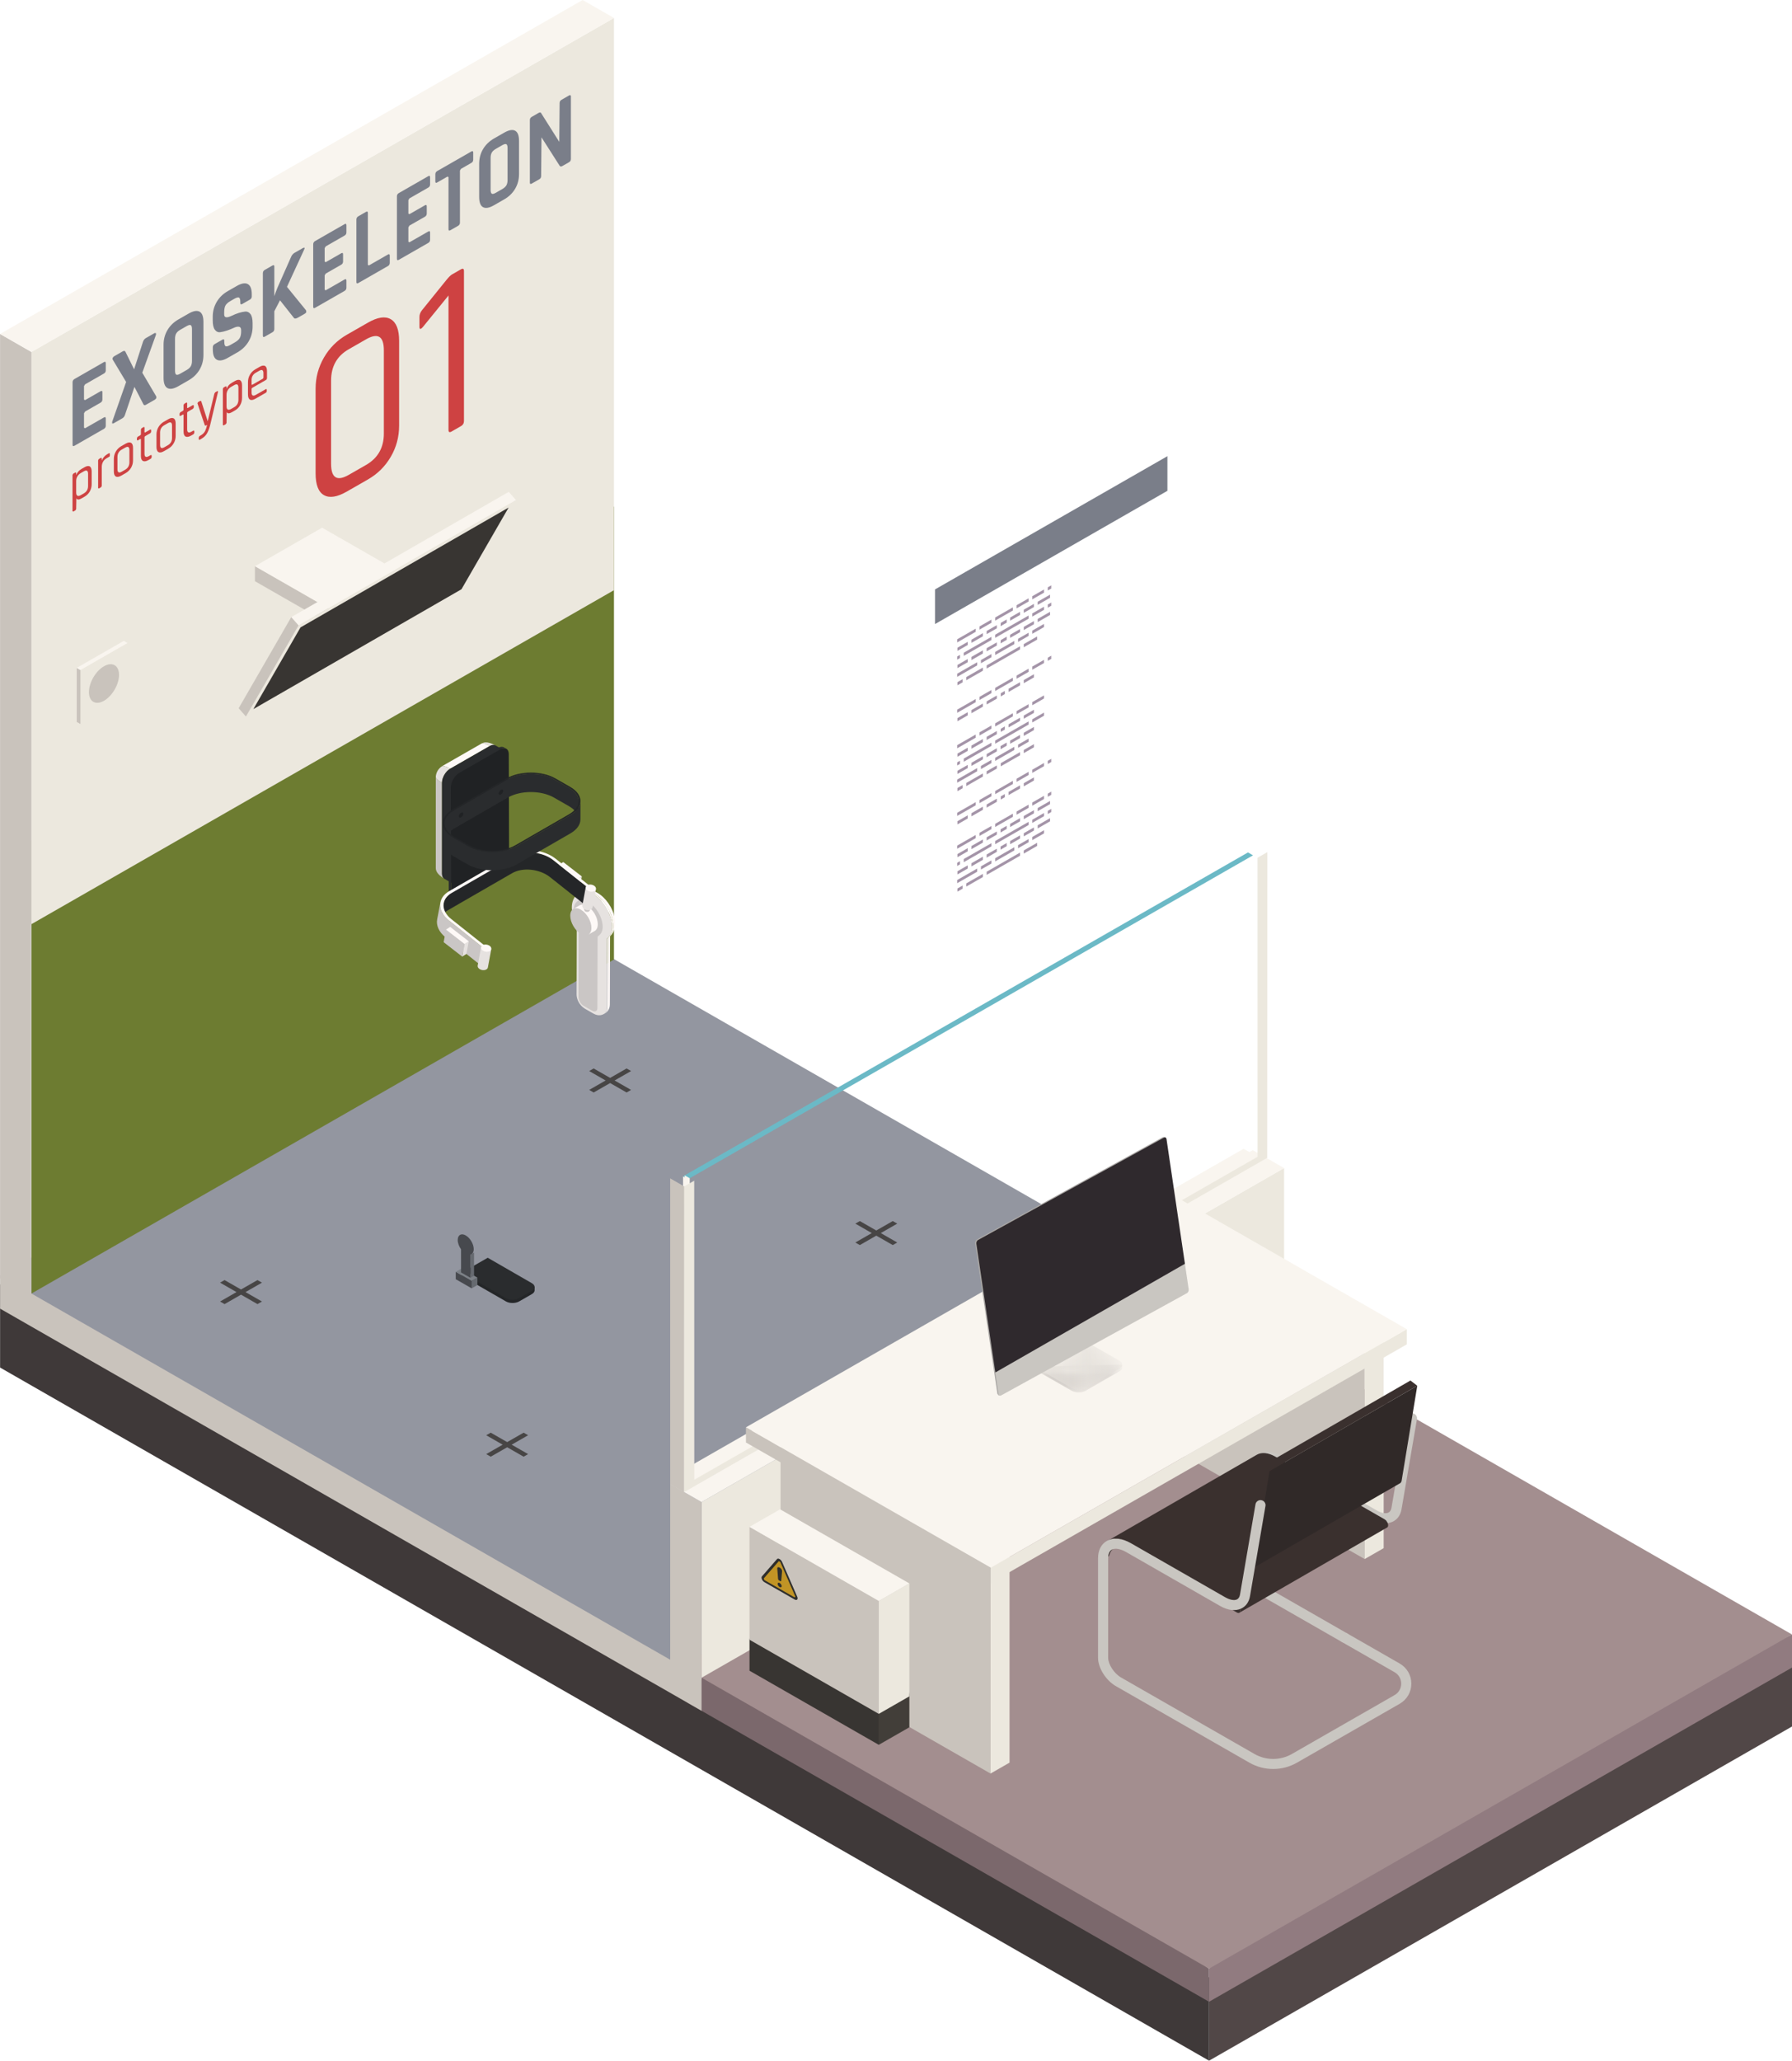 <?xml version="1.0" encoding="UTF-8"?>
<svg width="87px" height="100px" viewBox="0 0 87 100" version="1.1" xmlns="http://www.w3.org/2000/svg" xmlns:xlink="http://www.w3.org/1999/xlink">
    <title>Group</title>
    <defs>
        <path d="M0,0.1 L0,0.228 L1.815,1.268 C2,1.374 2.3,1.375 2.486,1.268 L4.13,0.319 C4.222,0.267 4.268,0.197 4.268,0.128 L4.268,0 L0,0.1" id="path-1"></path>
        <linearGradient x1="43.053%" y1="50.002%" x2="58.639%" y2="50.002%" id="linearGradient-3">
            <stop stop-color="#B6B1AD" offset="0%"></stop>
            <stop stop-color="#CFCAC6" offset="100%"></stop>
        </linearGradient>
        <path d="M4.092,1.04 C4.277,1.146 4.278,1.32 4.093,1.427 L2.452,2.373 C2.267,2.48 1.964,2.48 1.78,2.374 L0,1.354 L0,1.314 L2.278,0 L4.092,1.04" id="path-4"></path>
        <linearGradient x1="-0.278%" y1="49.999%" x2="99.995%" y2="49.999%" id="linearGradient-6">
            <stop stop-color="#EEEAE4" offset="0%"></stop>
            <stop stop-color="#E0DCD7" offset="100%"></stop>
        </linearGradient>
    </defs>
    <g id="Page-1" stroke="none" stroke-width="1" fill="none" fill-rule="evenodd">
        <g id="Tech-Startup-and-company" transform="translate(-154, 0)">
            <g id="Group" transform="translate(154, 0)">
                <polyline id="Fill-3" fill="#514747" points="58.699 100 87 83.783 87 79.743 58.699 95.96 58.699 100"></polyline>
                <polyline id="Fill-4" fill="#3F3939" points="0.004 66.364 58.699 100 58.699 95.96 0.004 62.325 0.004 66.364"></polyline>
                <polyline id="Fill-5" fill="#917B80" points="58.699 97.14 87 80.923 87 79.317 62.641 91.008 58.699 95.535 58.699 97.14"></polyline>
                <polyline id="Fill-6" fill="#7B686C" points="33.385 77.441 33.385 82.634 58.697 97.14 58.697 95.534 33.385 77.441"></polyline>
                <polyline id="Fill-7" fill="#C9C3BC" points="31.428 76.107 0.004 61.9 0.004 63.505 34.06 83.021 34.06 81.415 31.428 76.107"></polyline>
                <polyline id="Fill-8" fill="#A38E8F" points="61.35 64.619 33.05 80.836 58.697 95.533 86.998 79.316 61.35 64.619"></polyline>
                <polyline id="Fill-9" fill="#9396A0" points="28.301 45.68 6.1968421e-15 61.897 33.05 80.836 61.35 64.619 28.301 45.68"></polyline>
                <path d="M25.422,69.524 L24.623,69.981 L23.824,69.524 L23.605,69.649 L24.404,70.107 L23.605,70.564 L23.824,70.69 L24.623,70.232 L25.422,70.69 L25.64,70.564 L24.841,70.107 L25.64,69.649 L25.422,69.524 M12.5,62.119 L11.701,62.576 L10.902,62.119 L10.684,62.244 L11.482,62.702 L10.684,63.159 L10.902,63.285 L11.701,62.827 L12.5,63.285 L12.718,63.159 L11.919,62.702 L12.718,62.244 L12.5,62.119 M43.342,59.255 L42.543,59.713 L41.744,59.255 L41.526,59.38 L42.324,59.838 L41.526,60.296 L41.744,60.421 L42.543,59.963 L43.342,60.421 L43.56,60.296 L42.761,59.838 L43.56,59.38 L43.342,59.255 M30.638,51.975 L29.839,52.433 L30.638,52.891 L30.42,53.016 L29.621,52.558 L28.822,53.016 L28.604,52.891 L29.402,52.433 L28.604,51.975 L28.822,51.85 L29.621,52.308 L30.42,51.85 L30.638,51.975" id="Fill-10" fill="#474545"></path>
                <polyline id="Fill-11" fill="#6D7C31" points="29.808 24.583 1.525 40.79 1.525 62.773 29.808 46.565 29.808 24.583"></polyline>
                <polyline id="Fill-12" fill="#ECE8DE" points="29.808 0.872 1.525 17.079 1.525 44.848 29.808 28.64 29.808 0.872"></polyline>
                <polyline id="Fill-13" fill="#C9C3BC" points="0.003 62.031 1.525 62.903 1.525 17.079 0.003 16.207 0.003 62.031"></polyline>
                <polyline id="Fill-14" fill="#F9F5EF" points="1.525 17.079 29.808 0.872 28.286 0 0.003 16.207 1.525 17.079"></polyline>
                <path d="M5.047,20.811 L3.615,21.632 C3.554,21.667 3.523,21.649 3.523,21.579 L3.523,18.551 C3.523,18.481 3.554,18.428 3.615,18.393 L5.047,17.572 C5.105,17.539 5.135,17.557 5.135,17.628 L5.135,17.97 C5.135,18.041 5.105,18.093 5.047,18.126 L4.132,18.651 L4.079,18.736 L4.079,19.391 L4.132,19.416 L4.88,18.987 C4.942,18.952 4.972,18.97 4.972,19.041 L4.972,19.383 C4.972,19.454 4.942,19.506 4.88,19.541 L4.132,19.97 L4.079,20.056 L4.079,20.756 L4.132,20.781 L5.047,20.257 C5.105,20.224 5.135,20.242 5.135,20.313 L5.135,20.655 C5.135,20.726 5.105,20.778 5.047,20.811" id="Fill-15" fill="#7A7E89"></path>
                <path d="M5.94,20.299 L5.507,20.548 L5.445,20.55 L5.445,20.472 L6.124,18.536 L5.467,17.442 L5.467,17.367 L5.529,17.296 L5.949,17.055 C6.022,17.013 6.07,17.021 6.094,17.078 L6.51,17.923 L6.939,16.594 C6.967,16.507 7.015,16.445 7.079,16.408 L7.508,16.162 L7.571,16.163 L7.574,16.24 L6.908,18.087 L7.587,19.24 L7.591,19.32 L7.526,19.391 L7.087,19.642 C7.026,19.677 6.984,19.668 6.96,19.614 L6.527,18.774 L6.071,20.123 C6.046,20.205 6.002,20.264 5.94,20.299" id="Fill-16" fill="#7A7E89"></path>
                <path d="M8.751,18.134 L9.062,17.956 C9.156,17.902 9.222,17.842 9.262,17.774 C9.301,17.706 9.321,17.618 9.321,17.511 L9.321,15.975 C9.321,15.867 9.301,15.802 9.262,15.779 C9.222,15.757 9.156,15.772 9.062,15.825 L8.751,16.004 C8.658,16.057 8.592,16.117 8.554,16.185 C8.516,16.252 8.497,16.339 8.497,16.446 L8.497,17.983 C8.497,18.09 8.516,18.156 8.554,18.179 C8.592,18.203 8.658,18.188 8.751,18.134 M9.154,18.457 L8.664,18.739 C8.433,18.871 8.255,18.902 8.13,18.833 C8.004,18.764 7.941,18.597 7.941,18.331 L7.941,16.735 C7.941,16.469 8.004,16.23 8.13,16.018 C8.255,15.805 8.433,15.632 8.664,15.5 L9.154,15.219 C9.385,15.087 9.562,15.055 9.688,15.124 C9.814,15.193 9.877,15.36 9.877,15.626 L9.877,17.222 C9.877,17.488 9.814,17.727 9.688,17.94 C9.562,18.153 9.385,18.325 9.154,18.457" id="Fill-17" fill="#7A7E89"></path>
                <path d="M10.332,16.956 L10.332,16.855 C10.332,16.785 10.363,16.732 10.424,16.697 L10.797,16.484 C10.858,16.449 10.889,16.466 10.889,16.537 L10.889,16.577 C10.889,16.705 10.91,16.78 10.954,16.802 C10.998,16.823 11.078,16.801 11.195,16.734 L11.4,16.616 C11.514,16.551 11.594,16.48 11.639,16.404 C11.684,16.327 11.707,16.221 11.707,16.083 L11.707,16.022 C11.707,15.925 11.673,15.87 11.604,15.857 C11.536,15.844 11.45,15.862 11.348,15.911 C11.246,15.959 11.136,16.003 11.017,16.042 C10.899,16.082 10.789,16.108 10.687,16.121 C10.585,16.134 10.499,16.094 10.431,16.001 C10.362,15.908 10.328,15.757 10.328,15.548 L10.328,15.372 C10.328,15.11 10.392,14.87 10.52,14.652 C10.649,14.434 10.827,14.26 11.055,14.13 L11.492,13.879 C11.723,13.747 11.902,13.716 12.031,13.786 C12.16,13.857 12.224,14.024 12.224,14.285 L12.224,14.381 C12.224,14.452 12.193,14.504 12.132,14.54 L11.76,14.753 C11.698,14.788 11.668,14.771 11.668,14.7 L11.668,14.67 C11.668,14.539 11.646,14.462 11.602,14.44 C11.558,14.419 11.478,14.441 11.361,14.508 L11.191,14.606 C11.071,14.675 10.99,14.747 10.947,14.823 C10.905,14.9 10.884,15.013 10.884,15.164 L10.884,15.26 C10.884,15.418 11.004,15.44 11.243,15.326 C11.491,15.208 11.711,15.138 11.904,15.119 C12.006,15.11 12.092,15.151 12.16,15.241 C12.229,15.331 12.263,15.477 12.263,15.679 L12.263,15.85 C12.263,16.111 12.199,16.352 12.07,16.57 C11.942,16.787 11.764,16.962 11.536,17.093 L11.059,17.366 C10.831,17.496 10.653,17.526 10.525,17.455 C10.396,17.385 10.332,17.218 10.332,16.956" id="Fill-18" fill="#7A7E89"></path>
                <path d="M13.226,16.124 L12.854,16.337 C12.793,16.372 12.762,16.355 12.762,16.284 L12.762,13.257 C12.762,13.186 12.793,13.133 12.854,13.098 L13.226,12.885 C13.288,12.85 13.318,12.868 13.318,12.938 L13.318,14.374 C13.351,14.275 13.396,14.145 13.463,13.979 L14.129,12.474 C14.166,12.381 14.224,12.314 14.299,12.27 L14.728,12.024 L14.788,12.023 C14.795,12.041 14.787,12.073 14.763,12.12 L13.932,13.921 L14.86,15.062 L14.871,15.149 C14.858,15.178 14.831,15.205 14.79,15.228 L14.47,15.411 C14.368,15.47 14.299,15.474 14.265,15.423 L13.594,14.573 L13.318,15.104 L13.318,15.966 C13.318,16.036 13.288,16.089 13.226,16.124" id="Fill-19" fill="#7A7E89"></path>
                <path d="M16.73,14.116 L15.298,14.937 C15.237,14.972 15.206,14.954 15.206,14.884 L15.206,11.856 C15.206,11.786 15.237,11.733 15.298,11.698 L16.73,10.877 C16.788,10.844 16.818,10.862 16.818,10.933 L16.818,11.276 C16.818,11.346 16.788,11.398 16.73,11.431 L15.815,11.956 L15.762,12.041 L15.762,12.697 L15.815,12.722 L16.563,12.293 C16.625,12.257 16.655,12.275 16.655,12.346 L16.655,12.688 C16.655,12.758 16.625,12.812 16.563,12.847 L15.815,13.276 L15.762,13.361 L15.762,14.061 L15.815,14.087 L16.73,13.562 C16.788,13.529 16.818,13.547 16.818,13.618 L16.818,13.96 C16.818,14.031 16.788,14.083 16.73,14.116" id="Fill-20" fill="#7A7E89"></path>
                <path d="M18.836,12.909 L17.395,13.735 C17.334,13.77 17.303,13.752 17.303,13.682 L17.303,10.655 C17.303,10.584 17.334,10.531 17.395,10.496 L17.767,10.283 C17.829,10.248 17.859,10.265 17.859,10.336 L17.859,12.855 L17.912,12.88 L18.836,12.35 C18.894,12.317 18.923,12.337 18.923,12.411 L18.923,12.753 C18.923,12.824 18.894,12.876 18.836,12.909" id="Fill-21" fill="#7A7E89"></path>
                <path d="M20.793,11.788 L19.362,12.608 C19.3,12.643 19.27,12.626 19.27,12.555 L19.27,9.528 C19.27,9.457 19.3,9.405 19.362,9.37 L20.793,8.549 C20.852,8.515 20.881,8.534 20.881,8.604 L20.881,8.947 C20.881,9.017 20.852,9.07 20.793,9.103 L19.878,9.627 L19.826,9.713 L19.826,10.368 L19.878,10.393 L20.627,9.964 C20.688,9.929 20.719,9.946 20.719,10.017 L20.719,10.359 C20.719,10.43 20.688,10.483 20.627,10.518 L19.878,10.947 L19.826,11.033 L19.826,11.733 L19.878,11.758 L20.793,11.234 C20.852,11.2 20.881,11.218 20.881,11.289 L20.881,11.631 C20.881,11.702 20.852,11.754 20.793,11.788" id="Fill-22" fill="#7A7E89"></path>
                <path d="M22.238,10.96 L21.871,11.17 C21.807,11.207 21.774,11.19 21.774,11.12 L21.774,8.596 L21.726,8.568 L21.227,8.854 C21.165,8.89 21.135,8.872 21.135,8.801 L21.135,8.459 C21.135,8.388 21.165,8.336 21.227,8.3 L22.882,7.352 C22.944,7.317 22.974,7.334 22.974,7.405 L22.974,7.748 C22.974,7.818 22.944,7.871 22.882,7.906 L22.383,8.192 L22.33,8.278 L22.33,10.801 C22.33,10.872 22.3,10.925 22.238,10.96" id="Fill-23" fill="#7A7E89"></path>
                <path d="M24.073,9.354 L24.384,9.176 C24.478,9.122 24.544,9.062 24.584,8.994 C24.622,8.926 24.642,8.838 24.642,8.731 L24.642,7.194 C24.642,7.087 24.622,7.022 24.584,6.999 C24.544,6.977 24.478,6.992 24.384,7.045 L24.073,7.224 C23.98,7.277 23.914,7.337 23.876,7.405 C23.838,7.471 23.819,7.559 23.819,7.666 L23.819,9.203 C23.819,9.31 23.838,9.376 23.876,9.399 C23.914,9.423 23.98,9.408 24.073,9.354 M24.476,9.677 L23.985,9.959 C23.755,10.091 23.577,10.122 23.451,10.053 C23.325,9.984 23.263,9.817 23.263,9.551 L23.263,7.955 C23.263,7.689 23.325,7.45 23.451,7.237 C23.577,7.025 23.755,6.852 23.985,6.72 L24.476,6.439 C24.707,6.307 24.884,6.275 25.01,6.344 C25.136,6.413 25.198,6.58 25.198,6.846 L25.198,8.442 C25.198,8.708 25.136,8.947 25.01,9.16 C24.884,9.373 24.707,9.545 24.476,9.677" id="Fill-24" fill="#7A7E89"></path>
                <path d="M26.18,8.701 L25.816,8.909 C25.755,8.945 25.724,8.927 25.724,8.857 L25.724,5.829 C25.724,5.759 25.755,5.706 25.816,5.671 L26.144,5.482 C26.206,5.447 26.246,5.447 26.267,5.483 L27.152,6.885 L27.169,5.001 C27.169,4.931 27.2,4.878 27.261,4.843 L27.625,4.634 C27.686,4.599 27.717,4.617 27.717,4.687 L27.717,7.715 C27.717,7.785 27.686,7.838 27.625,7.873 L27.305,8.056 C27.24,8.093 27.194,8.086 27.165,8.036 L26.289,6.664 L26.272,8.543 C26.272,8.613 26.241,8.666 26.18,8.701" id="Fill-25" fill="#7A7E89"></path>
                <path d="M3.925,24.027 L4.068,23.944 C4.207,23.865 4.276,23.744 4.276,23.582 L4.276,22.998 C4.276,22.836 4.207,22.794 4.068,22.873 L3.925,22.956 C3.852,22.997 3.796,23.052 3.757,23.119 C3.717,23.186 3.698,23.261 3.698,23.343 L3.698,23.899 C3.698,23.981 3.717,24.034 3.757,24.056 C3.796,24.079 3.852,24.069 3.925,24.027 M3.664,24.765 L3.554,24.828 L3.52,24.808 L3.52,23.047 L3.554,22.988 L3.664,22.926 L3.698,22.945 L3.698,23.055 C3.748,22.927 3.831,22.83 3.956,22.758 L4.103,22.674 C4.213,22.611 4.299,22.598 4.36,22.636 C4.421,22.674 4.451,22.759 4.451,22.889 L4.451,23.49 C4.451,23.62 4.421,23.74 4.36,23.848 C4.299,23.955 4.213,24.041 4.103,24.104 L3.956,24.188 C3.831,24.26 3.748,24.258 3.708,24.182 L3.698,24.706 L3.664,24.765" id="Fill-26" fill="#CE4242"></path>
                <path d="M4.907,23.643 L4.798,23.706 L4.764,23.687 L4.764,22.335 L4.798,22.276 L4.907,22.213 L4.941,22.233 L4.941,22.345 C4.967,22.289 4.999,22.236 5.044,22.179 C5.089,22.124 5.143,22.078 5.205,22.043 L5.3,21.988 L5.332,22.009 L5.332,22.113 L5.324,22.147 L5.3,22.167 L5.168,22.243 C5.095,22.285 5.039,22.343 5,22.415 C4.961,22.488 4.941,22.568 4.941,22.656 L4.941,23.584 L4.907,23.643" id="Fill-27" fill="#CE4242"></path>
                <path d="M5.907,22.891 L6.078,22.793 C6.214,22.715 6.282,22.595 6.282,22.435 L6.282,21.846 C6.282,21.685 6.214,21.644 6.078,21.722 L5.907,21.819 C5.77,21.898 5.702,22.018 5.702,22.178 L5.702,22.767 C5.702,22.928 5.77,22.969 5.907,22.891 M6.097,22.962 L5.887,23.081 C5.775,23.146 5.687,23.16 5.623,23.123 C5.559,23.088 5.527,23.004 5.527,22.873 L5.527,22.273 C5.527,22.142 5.559,22.022 5.623,21.912 C5.687,21.802 5.775,21.715 5.887,21.651 L6.097,21.531 C6.209,21.467 6.297,21.453 6.362,21.489 C6.426,21.525 6.458,21.609 6.458,21.74 L6.458,22.34 C6.458,22.47 6.426,22.591 6.362,22.701 C6.297,22.811 6.209,22.897 6.097,22.962" id="Fill-28" fill="#CE4242"></path>
                <path d="M6.817,21.299 L6.682,21.375 L6.648,21.358 L6.648,21.255 L6.682,21.196 L6.817,21.119 L6.841,21.08 L6.841,20.839 L6.875,20.78 L6.985,20.717 L7.016,20.738 L7.016,20.979 L7.043,20.989 L7.301,20.841 L7.338,20.859 L7.338,20.963 L7.301,21.02 L7.043,21.168 L7.016,21.209 L7.016,22.017 C7.016,22.176 7.088,22.214 7.231,22.132 L7.326,22.078 L7.363,22.096 L7.363,22.2 L7.326,22.257 L7.209,22.324 C7.097,22.389 7.008,22.404 6.941,22.37 C6.874,22.336 6.841,22.255 6.841,22.126 L6.841,21.31 L6.817,21.299" id="Fill-29" fill="#CE4242"></path>
                <path d="M7.977,21.705 L8.147,21.607 C8.284,21.529 8.352,21.409 8.352,21.248 L8.352,20.659 C8.352,20.499 8.284,20.457 8.147,20.536 L7.977,20.633 C7.84,20.712 7.772,20.831 7.772,20.992 L7.772,21.581 C7.772,21.742 7.84,21.783 7.977,21.705 M8.167,21.775 L7.957,21.896 C7.845,21.96 7.757,21.974 7.693,21.938 C7.629,21.902 7.597,21.818 7.597,21.687 L7.597,21.087 C7.597,20.956 7.629,20.836 7.693,20.726 C7.757,20.617 7.845,20.53 7.957,20.465 L8.167,20.345 C8.279,20.281 8.367,20.267 8.431,20.303 C8.496,20.339 8.528,20.423 8.528,20.553 L8.528,21.154 C8.528,21.284 8.496,21.405 8.431,21.514 C8.367,21.624 8.279,21.711 8.167,21.775" id="Fill-30" fill="#CE4242"></path>
                <path d="M8.886,20.112 L8.752,20.189 L8.718,20.173 L8.718,20.069 L8.752,20.01 L8.886,19.933 L8.911,19.894 L8.911,19.653 L8.945,19.594 L9.054,19.531 L9.086,19.552 L9.086,19.793 L9.113,19.803 L9.371,19.655 L9.408,19.673 L9.408,19.777 L9.371,19.834 L9.113,19.983 L9.086,20.023 L9.086,20.831 C9.086,20.99 9.158,21.028 9.301,20.946 L9.396,20.892 L9.433,20.91 L9.433,21.014 L9.396,21.071 L9.279,21.138 C9.167,21.203 9.077,21.218 9.01,21.184 C8.944,21.15 8.911,21.069 8.911,20.94 L8.911,20.124 L8.886,20.112" id="Fill-31" fill="#CE4242"></path>
                <path d="M9.791,21.285 L9.684,21.347 L9.649,21.327 L9.649,21.223 L9.684,21.165 L9.744,21.129 C9.849,21.07 9.921,20.994 9.964,20.903 C9.998,20.829 10.029,20.733 10.057,20.617 L9.986,20.657 L9.944,20.642 L9.586,19.571 L9.61,19.518 L9.727,19.451 L9.769,19.467 L10.083,20.442 L10.408,19.1 L10.446,19.039 L10.559,18.974 L10.588,19 L10.224,20.54 C10.184,20.722 10.132,20.875 10.07,20.996 C10.007,21.118 9.914,21.214 9.791,21.285" id="Fill-32" fill="#CE4242"></path>
                <path d="M11.224,19.844 L11.368,19.761 C11.506,19.683 11.575,19.561 11.575,19.399 L11.575,18.816 C11.575,18.653 11.506,18.611 11.368,18.69 L11.224,18.772 C11.151,18.814 11.095,18.869 11.056,18.936 C11.017,19.003 10.998,19.078 10.998,19.161 L10.998,19.716 C10.998,19.798 11.017,19.851 11.056,19.873 C11.095,19.896 11.151,19.886 11.224,19.844 M10.964,20.582 L10.854,20.645 L10.82,20.625 L10.82,18.864 L10.854,18.805 L10.964,18.743 L10.998,18.762 L10.998,18.871 C11.048,18.744 11.131,18.647 11.256,18.575 L11.402,18.491 C11.513,18.428 11.598,18.415 11.659,18.453 C11.72,18.491 11.751,18.575 11.751,18.707 L11.751,19.307 C11.751,19.438 11.72,19.557 11.659,19.664 C11.598,19.773 11.513,19.858 11.402,19.921 L11.256,20.005 C11.131,20.077 11.048,20.075 11.007,19.999 L10.998,20.524 L10.964,20.582" id="Fill-33" fill="#CE4242"></path>
                <path d="M12.239,18.676 L12.765,18.375 L12.789,18.333 L12.789,18.117 C12.789,17.956 12.721,17.915 12.585,17.993 L12.419,18.088 C12.282,18.166 12.214,18.286 12.214,18.446 L12.214,18.662 L12.239,18.676 M12.916,19.054 L12.399,19.35 C12.287,19.414 12.199,19.429 12.135,19.392 C12.071,19.356 12.039,19.272 12.039,19.142 L12.039,18.542 C12.039,18.411 12.071,18.291 12.135,18.181 C12.199,18.071 12.287,17.984 12.399,17.92 L12.604,17.802 C12.716,17.738 12.804,17.724 12.868,17.761 C12.931,17.797 12.962,17.881 12.962,18.012 L12.962,18.368 L12.928,18.43 L12.239,18.825 L12.214,18.865 L12.214,19.036 C12.214,19.198 12.282,19.241 12.419,19.162 L12.916,18.877 L12.951,18.897 L12.951,18.998 L12.916,19.054" id="Fill-34" fill="#CE4242"></path>
                <path d="M16.928,23.046 L17.771,22.563 C18.347,22.232 18.636,21.723 18.636,21.037 L18.636,17.002 C18.636,16.315 18.347,16.137 17.771,16.467 L16.928,16.95 C16.358,17.277 16.074,17.783 16.074,18.47 L16.074,22.505 C16.074,23.191 16.358,23.372 16.928,23.046 M17.864,23.266 L16.835,23.856 C16.369,24.123 16,24.181 15.729,24.028 C15.458,23.876 15.322,23.523 15.322,22.972 L15.322,18.865 C15.322,18.321 15.458,17.815 15.729,17.348 C16,16.881 16.369,16.514 16.835,16.246 L17.864,15.657 C18.33,15.39 18.699,15.334 18.97,15.49 C19.241,15.647 19.377,15.997 19.377,16.542 L19.377,20.649 C19.377,21.2 19.241,21.708 18.97,22.17 C18.699,22.634 18.33,22.999 17.864,23.266" id="Fill-35" fill="#CE4242"></path>
                <path d="M20.364,15.858 L20.364,15.384 C20.364,15.266 20.405,15.156 20.488,15.053 L21.681,13.576 C21.791,13.442 21.88,13.355 21.948,13.316 L22.381,13.068 C22.476,13.014 22.525,13.041 22.525,13.152 L22.525,20.43 C22.525,20.54 22.476,20.624 22.381,20.678 L21.917,20.944 C21.822,20.999 21.774,20.971 21.774,20.86 L21.774,14.34 L20.549,15.846 C20.426,15.996 20.364,16 20.364,15.858" id="Fill-36" fill="#CE4242"></path>
                <path d="M29.522,45.511 L29.512,48.874 C29.572,48.84 29.602,48.796 29.607,48.752 C29.602,48.796 29.572,48.84 29.512,48.874 C29.512,49.022 29.46,49.126 29.375,49.174 C29.598,49.04 29.606,48.815 29.608,48.742 L29.609,48.574 L29.61,48.405 L29.613,47.057 L29.614,46.887 L29.617,45.694 L29.618,45.521 L29.618,45.349 C29.618,45.415 29.586,45.474 29.522,45.511" id="Fill-37" fill="#FEF9F7"></path>
                <path d="M29.465,45.544 L29.456,48.907 C29.455,49.055 29.402,49.158 29.318,49.207 L29.375,49.174 C29.46,49.126 29.512,49.022 29.512,48.874 L29.522,45.511 L29.465,45.544" id="Fill-38" fill="#EFEBE9"></path>
                <path d="M28.183,43.283 C28.298,43.216 28.443,43.202 28.603,43.247 C28.684,43.27 28.765,43.305 28.843,43.35 C29.356,43.644 29.77,44.356 29.769,44.941 C29.768,45.215 29.674,45.409 29.522,45.511 L29.544,45.497 C29.596,45.459 29.754,45.343 29.827,45.087 C30.082,44.193 29.032,42.829 28.183,43.283" id="Fill-39" fill="#FEF9F7"></path>
                <path d="M28.786,43.383 C28.708,43.338 28.627,43.303 28.546,43.28 C28.386,43.234 28.241,43.249 28.126,43.315 C27.794,43.514 27.564,44.04 28.002,44.872 L28.001,45.036 L27.997,46.571 L27.997,46.74 L27.993,48.088 L27.992,48.256 C27.993,48.462 28.099,48.767 28.396,48.95 L28.438,48.974 L28.481,48.998 L28.523,49.022 L28.565,49.046 L28.608,49.071 L28.65,49.095 L28.692,49.119 L28.734,49.143 L28.819,49.192 C29.077,49.334 29.258,49.238 29.318,49.207 C29.402,49.158 29.455,49.055 29.456,48.907 L29.465,45.544 C29.617,45.443 29.711,45.248 29.712,44.974 C29.713,44.389 29.299,43.677 28.786,43.383" id="Fill-40" fill="#E6E2E0"></path>
                <path d="M29.608,44.249 C29.518,44.046 29.394,43.853 29.249,43.689 C29.126,43.551 28.989,43.434 28.843,43.35 C28.765,43.305 28.684,43.27 28.603,43.247 C28.443,43.202 28.298,43.216 28.183,43.283 L28.126,43.315 C28.241,43.249 28.386,43.234 28.546,43.28 C28.627,43.303 28.708,43.338 28.786,43.383 C28.932,43.466 29.069,43.584 29.192,43.722 C29.337,43.886 29.46,44.08 29.551,44.282 C29.653,44.511 29.712,44.752 29.712,44.974 C29.711,45.248 29.617,45.443 29.465,45.544 L29.522,45.511 C29.674,45.409 29.768,45.215 29.769,44.941 C29.769,44.719 29.71,44.478 29.608,44.249" id="Fill-41" fill="#FEF9F7"></path>
                <path d="M28.557,43.77 C28.497,43.735 28.418,43.721 28.371,43.69 C28.137,43.623 27.941,43.732 27.878,43.965 C27.807,44.221 27.882,44.535 28.093,44.922 C28.09,46.141 28.087,47.262 28.084,48.383 C28.083,48.539 28.194,48.73 28.332,48.809 C28.473,48.89 28.614,48.971 28.754,49.051 C28.891,49.13 29.003,49.067 29.003,48.91 C29.007,47.789 29.01,46.669 29.014,45.449 C29.188,45.331 29.259,45.184 29.26,44.977 C29.261,44.534 28.946,43.992 28.557,43.77" id="Fill-42" fill="#CAC6C5"></path>
                <path d="M29.249,43.689 L29.192,43.722 C29.337,43.886 29.46,44.08 29.551,44.282 L29.608,44.249 C29.518,44.046 29.394,43.853 29.249,43.689" id="Fill-43" fill="#FFFDFD"></path>
                <path d="M28.713,45.026 C28.713,45.351 28.482,45.483 28.199,45.321 C27.915,45.158 27.685,44.763 27.685,44.437 C27.685,44.112 27.915,43.981 28.199,44.143 C28.482,44.306 28.713,44.701 28.713,45.026" id="Fill-44" fill="#CAC6C5"></path>
                <path d="M27.832,44.109 L28.142,43.932 C28.235,43.876 28.365,43.883 28.509,43.966 C28.792,44.128 29.022,44.523 29.022,44.849 C29.022,45.009 28.966,45.123 28.875,45.177 L28.565,45.354 C28.656,45.3 28.713,45.187 28.713,45.026 C28.713,44.701 28.482,44.306 28.199,44.143 C28.055,44.061 27.926,44.054 27.832,44.109" id="Fill-45" fill="#FEF9F7"></path>
                <path d="M28.724,43.678 L28.433,43.678 L28.349,44.127 L28.392,44.215 C28.448,44.259 28.539,44.267 28.594,44.233 L28.635,44.178 L28.727,43.678 L28.724,43.678" id="Fill-46" fill="#CAC6C5"></path>
                <path d="M23.384,36.08 C23.436,36.051 23.591,36.097 23.775,36.203 C23.886,36.14 23.986,36.135 24.056,36.175 C23.641,35.945 23.461,36.039 23.384,36.08" id="Fill-47" fill="#E6E2E0"></path>
                <path d="M21.458,42.393 L21.459,37.985 C21.275,37.879 21.157,37.768 21.157,37.708 C21.159,38.212 21.155,41.595 21.157,42.117 C21.159,42.202 21.166,42.402 21.573,42.645 C21.502,42.604 21.458,42.517 21.458,42.393" id="Fill-48" fill="#CAC6C5"></path>
                <path d="M23.384,36.08 C23.156,36.211 21.698,37.046 21.464,37.18 C21.515,37.151 21.671,37.198 21.855,37.304 L23.775,36.203 C23.591,36.097 23.436,36.051 23.384,36.08" id="Fill-49" fill="#FEF9F7"></path>
                <path d="M21.463,37.181 C21.281,37.295 21.164,37.496 21.157,37.708 C21.157,37.768 21.275,37.879 21.459,37.985 C21.458,37.735 21.635,37.43 21.855,37.304 C21.671,37.198 21.515,37.151 21.463,37.181" id="Fill-50" fill="#E6E2E0"></path>
                <path d="M24.058,36.176 C23.986,36.135 23.886,36.14 23.775,36.203 L21.855,37.304 C21.635,37.43 21.458,37.735 21.459,37.985 L21.458,42.393 C21.458,42.517 21.502,42.604 21.573,42.645 L21.976,42.877 L24.461,36.407 L24.058,36.176" id="Fill-51" fill="#2A2C2E"></path>
                <path d="M24.466,36.269 C24.391,36.226 24.287,36.232 24.173,36.297 L22.183,37.437 C21.956,37.568 21.773,37.883 21.774,38.142 L21.788,43.285 C21.788,43.413 21.834,43.504 21.908,43.547 L22.023,43.613 C21.949,43.57 21.903,43.479 21.903,43.351 L21.888,38.209 C21.888,37.949 22.071,37.634 22.299,37.504 L24.288,36.364 C24.402,36.298 24.506,36.292 24.581,36.335 L24.466,36.269" id="Fill-52" fill="#2A2C2E"></path>
                <path d="M24.701,36.597 C24.7,36.338 24.515,36.234 24.288,36.364 L22.299,37.504 C22.071,37.634 21.888,37.949 21.888,38.209 L21.903,43.351 C21.904,43.61 22.088,43.714 22.316,43.584 L24.306,42.444 C24.532,42.314 24.717,41.998 24.716,41.739 L24.701,36.597" id="Fill-53" fill="#202224"></path>
                <polyline id="Fill-54" fill="#E6E2E0" points="28.249 42.533 28.136 43.145 27.932 43.276 28.045 42.663 28.249 42.533"></polyline>
                <polyline id="Fill-55" fill="#CAC6C5" points="27.143 41.963 27.03 42.576 27.932 43.276 28.045 42.663 27.143 41.963"></polyline>
                <polyline id="Fill-56" fill="#FEF9F7" points="27.346 41.833 27.143 41.963 28.045 42.663 28.249 42.533 27.346 41.833"></polyline>
                <polyline id="Fill-57" fill="#1C1E1F" points="28.602 42.964 28.444 43.788 28.329 43.855 28.488 43.031 28.602 42.964"></polyline>
                <path d="M26.862,41.741 C26.358,41.34 25.533,41.254 25.022,41.549 L21.92,43.338 C21.706,43.462 21.58,43.634 21.544,43.821 L21.386,44.645 C21.422,44.458 21.547,44.286 21.762,44.162 L24.864,42.373 C25.375,42.078 26.2,42.164 26.704,42.565 L28.329,43.855 L28.488,43.031 L26.862,41.741" id="Fill-58" fill="#242628"></path>
                <path d="M21.791,44.666 C21.463,44.404 21.327,44.081 21.382,43.79 L21.224,44.614 C21.169,44.905 21.304,45.228 21.634,45.49 L23.258,46.78 L23.417,45.956 L21.791,44.666" id="Fill-59" fill="#CAC6C5"></path>
                <path d="M28.602,42.964 L28.488,43.031 L26.862,41.741 C26.358,41.34 25.533,41.254 25.022,41.549 L21.92,43.338 C21.409,43.632 21.403,44.198 21.907,44.599 L23.533,45.889 L23.417,45.956 L21.791,44.666 C21.224,44.214 21.231,43.578 21.805,43.247 L24.908,41.457 C25.482,41.126 26.41,41.223 26.978,41.674 L28.602,42.964" id="Fill-60" fill="#FEF9F7"></path>
                <polyline id="Fill-61" fill="#1C1E1F" points="23.533 45.889 23.374 46.713 23.258 46.78 23.417 45.956 23.533 45.889"></polyline>
                <path d="M25.955,62.454 L22.418,61.758 L22.418,61.92 L24.563,63.155 C24.74,63.257 25.025,63.257 25.204,63.155 L25.82,62.801 C25.91,62.75 25.955,62.682 25.955,62.615 L25.955,62.454" id="Fill-62" fill="#242628"></path>
                <path d="M23.679,61.036 L25.823,62.271 C26,62.373 25.998,62.538 25.82,62.64 L25.203,62.994 C25.025,63.096 24.74,63.096 24.563,62.994 L22.418,61.758 L23.679,61.036" id="Fill-63" fill="#2A2C2E"></path>
                <polyline id="Fill-64" fill="#47494E" points="22.899 62.52 22.126 62.077 22.126 61.718 22.899 62.161 22.899 62.52"></polyline>
                <polyline id="Fill-65" fill="#666A70" points="23.179 62.36 22.899 62.52 22.899 62.161 23.179 62.001 23.179 62.36"></polyline>
                <polyline id="Fill-66" fill="#7C8187" points="22.899 62.161 22.126 61.718 22.406 61.558 23.179 62.001 22.899 62.161"></polyline>
                <polyline id="Fill-67" fill="#666A70" points="22.837 60.885 22.838 62.008 23.015 61.906 23.014 60.783 22.837 60.885"></polyline>
                <path d="M22.612,59.953 C22.826,60.076 23,60.373 22.999,60.618 C22.999,60.766 22.935,60.859 22.837,60.885 L22.838,62.008 L22.384,61.748 L22.383,60.624 C22.285,60.487 22.221,60.32 22.222,60.172 C22.222,59.928 22.397,59.829 22.612,59.953" id="Fill-68" fill="#47494E"></path>
                <path d="M28.437,43.054 L28.272,43.946 C28.263,43.998 28.287,44.055 28.345,44.1 C28.444,44.176 28.601,44.19 28.697,44.13 C28.737,44.106 28.761,44.072 28.768,44.037 L28.933,43.144 L28.437,43.054" id="Fill-69" fill="#E6E2E0"></path>
                <path d="M28.86,42.993 C28.959,43.069 28.96,43.178 28.863,43.238 C28.766,43.297 28.609,43.284 28.511,43.207 C28.412,43.131 28.41,43.021 28.506,42.961 C28.604,42.902 28.761,42.916 28.86,42.993" id="Fill-70" fill="#FEF9F7"></path>
                <path d="M23.356,45.966 L23.191,46.858 C23.181,46.91 23.206,46.966 23.264,47.012 C23.363,47.088 23.52,47.102 23.616,47.042 C23.656,47.018 23.68,46.984 23.686,46.948 L23.851,46.056 L23.356,45.966" id="Fill-71" fill="#E6E2E0"></path>
                <path d="M23.779,45.904 C23.877,45.981 23.879,46.09 23.781,46.15 C23.685,46.209 23.528,46.196 23.429,46.119 C23.331,46.043 23.329,45.933 23.425,45.873 C23.522,45.814 23.68,45.828 23.779,45.904" id="Fill-72" fill="#FEF9F7"></path>
                <polyline id="Fill-73" fill="#E6E2E0" points="22.758 45.68 22.644 46.292 22.441 46.422 22.555 45.81 22.758 45.68"></polyline>
                <polyline id="Fill-74" fill="#CAC6C5" points="21.652 45.11 21.539 45.722 22.441 46.422 22.555 45.81 21.652 45.11"></polyline>
                <polyline id="Fill-75" fill="#FEF9F7" points="21.856 44.98 21.652 45.11 22.555 45.81 22.758 45.68 21.856 44.98"></polyline>
                <path d="M27.622,38.228 L26.894,37.811 C26.275,37.456 25.273,37.456 24.658,37.811 L22.045,39.318 C21.74,39.494 21.587,39.725 21.586,39.956 L21.584,40.849 C21.584,40.617 21.737,40.387 22.042,40.21 L24.655,38.703 C25.27,38.348 26.273,38.348 26.892,38.703 L27.619,39.12 C27.93,39.298 28.085,39.533 28.085,39.767 L28.087,38.875 C28.088,38.641 27.933,38.406 27.622,38.228" id="Fill-76" fill="#2A2C2E"></path>
                <path d="M27.629,39.513 L25.015,41.02 C24.402,41.374 23.397,41.374 22.78,41.02 L22.052,40.604 C21.433,40.249 21.431,39.672 22.045,39.318 L24.658,37.811 C25.273,37.456 26.275,37.456 26.894,37.811 L27.622,38.228 C28.239,38.581 28.243,39.158 27.629,39.513 M27.688,38.189 L26.961,37.772 C26.306,37.397 25.243,37.397 24.592,37.773 L21.978,39.28 C21.328,39.656 21.331,40.266 21.986,40.642 L22.713,41.058 C23.368,41.434 24.431,41.434 25.082,41.058 L27.695,39.551 C28.347,39.175 28.343,38.564 27.688,38.189" id="Fill-77" fill="#242628"></path>
                <path d="M27.695,39.551 L25.082,41.058 C24.431,41.434 23.368,41.434 22.713,41.058 L21.986,40.642 C21.657,40.453 21.492,40.204 21.493,39.956 L21.49,40.848 C21.49,41.097 21.654,41.345 21.984,41.534 L22.711,41.951 C23.366,42.326 24.428,42.326 25.079,41.951 L27.693,40.443 C28.016,40.257 28.178,40.012 28.179,39.766 L28.182,38.874 C28.181,39.119 28.019,39.364 27.695,39.551" id="Fill-78" fill="#2A2C2E"></path>
                <path d="M24.43,38.38 C24.43,38.44 24.381,38.518 24.32,38.553 C24.259,38.588 24.209,38.567 24.209,38.506 C24.209,38.446 24.259,38.368 24.32,38.333 C24.381,38.299 24.43,38.319 24.43,38.38" id="Fill-79" fill="#202224"></path>
                <path d="M22.497,39.488 C22.497,39.548 22.448,39.626 22.387,39.661 C22.326,39.696 22.276,39.675 22.276,39.614 C22.276,39.554 22.326,39.476 22.387,39.441 C22.448,39.406 22.497,39.427 22.497,39.488" id="Fill-80" fill="#202224"></path>
                <polyline id="Fill-81" fill="#ECE8DE" points="62.342 56.683 34.06 72.891 34.06 81.416 62.342 65.209 62.342 56.683"></polyline>
                <polyline id="Fill-82" fill="#C9C3BC" points="32.538 80.631 34.06 81.503 34.06 72.891 32.538 72.019 32.538 80.631"></polyline>
                <polyline id="Fill-83" fill="#F9F5EF" points="34.06 72.891 62.342 56.683 60.82 55.812 32.538 72.019 34.06 72.891"></polyline>
                <polyline id="Fill-84" fill="#F9F5EF" points="61.054 56.137 60.815 55.999 60.375 55.747 32.816 71.539 33.495 71.929 61.054 56.137"></polyline>
                <polyline id="Fill-85" fill="#F9F5EF" points="33.406 71.721 33.161 71.58 33.161 57.083 33.406 57.223 33.406 71.721"></polyline>
                <polyline id="Fill-86" fill="#6BB9C6" points="33.406 57.223 33.161 57.083 60.588 41.366 60.833 41.507 33.406 57.223"></polyline>
                <polyline id="Fill-87" fill="#F9F5EF" points="33.486 71.675 33.241 71.535 33.241 57.037 33.486 57.178 33.486 71.675"></polyline>
                <polyline id="Fill-88" fill="#ECE8DE" points="61.052 41.624 61.054 56.137 45.028 65.32 49.962 62.492 49.723 62.63 33.707 71.808 33.704 57.296 33.217 57.574 33.21 72.411 61.521 56.188 61.528 41.351 61.052 41.624"></polyline>
                <polyline id="Fill-89" fill="#C9C3BC" points="33.217 57.574 32.537 57.184 32.537 72.025 33.21 72.411 33.217 57.574"></polyline>
                <polyline id="Fill-90" fill="#C9C3BC" points="66.253 75.657 56.056 69.815 56.056 58.889 66.253 64.732 66.253 75.657"></polyline>
                <polyline id="Fill-91" fill="#ECE8DE" points="67.176 75.128 66.253 75.657 66.253 64.732 67.176 64.203 67.176 75.128"></polyline>
                <polyline id="Fill-92" fill="#C9C3BC" points="48.09 86.066 37.894 80.223 37.894 69.298 48.09 75.14 48.09 86.066"></polyline>
                <polyline id="Fill-93" fill="#ECE8DE" points="49.013 85.536 48.09 86.066 48.09 75.14 49.013 74.611 49.013 85.536"></polyline>
                <polyline id="Fill-94" fill="#C9C3BC" points="48.102 76.812 36.215 70 36.215 69.264 48.102 76.075 48.102 76.812"></polyline>
                <polyline id="Fill-95" fill="#ECE8DE" points="68.299 65.238 48.102 76.812 48.102 76.075 68.299 64.501 68.299 65.238"></polyline>
                <polyline id="Fill-96" fill="#F9F5EF" points="48.102 76.075 36.215 69.264 56.413 57.69 68.299 64.501 48.102 76.075"></polyline>
                <g id="Group-99" transform="translate(50.217, 66.225)">
                    <mask id="mask-2" fill="white">
                        <use xlink:href="#path-1"></use>
                    </mask>
                    <g id="Clip-98"></g>
                    <path d="M0,0.1 L0,0.228 L1.815,1.268 C2,1.374 2.3,1.375 2.486,1.268 L4.13,0.319 C4.222,0.267 4.268,0.197 4.268,0.128 L4.268,0 L0,0.1" id="Fill-97" fill="url(#linearGradient-3)" mask="url(#mask-2)"></path>
                </g>
                <g id="Group-102" transform="translate(50.253, 64.991)">
                    <mask id="mask-5" fill="white">
                        <use xlink:href="#path-4"></use>
                    </mask>
                    <g id="Clip-101"></g>
                    <path d="M4.092,1.04 C4.277,1.146 4.278,1.32 4.093,1.427 L2.452,2.373 C2.267,2.48 1.964,2.48 1.78,2.374 L0,1.354 L0,1.314 L2.278,0 L4.092,1.04" id="Fill-100" fill="url(#linearGradient-6)" mask="url(#mask-5)"></path>
                </g>
                <polyline id="Fill-103" fill="#BCB9B5" points="51.036 64.852 53.353 63.52 52.638 65.052 50.32 66.384 51.036 64.852"></polyline>
                <polyline id="Fill-104" fill="#8D3FCF" points="50.951 64.753 51.036 64.852 50.32 66.384 50.271 66.377 50.218 66.325 50.951 64.753"></polyline>
                <path d="M56.523,55.177 L56.453,55.184 L47.43,60.148 C47.372,60.18 47.333,60.263 47.343,60.332 L48.42,67.628 L48.472,67.704 L48.53,67.726 L56.581,55.199 L56.523,55.177" id="Fill-105" fill="#ACA9A6"></path>
                <polyline id="Fill-106" fill="#BCB9B5" points="48.482 59.623 47.488 60.171 47.435 60.224 48.482 59.623"></polyline>
                <path d="M48.297,66.424 L48.478,67.651 C48.488,67.719 48.544,67.75 48.602,67.718 L57.625,62.754 C57.682,62.722 57.72,62.64 57.71,62.571 L57.524,61.305 C57.512,61.231 57.429,61.191 57.363,61.228 L48.297,66.424" id="Fill-107" fill="#C9C6C1"></path>
                <path d="M56.633,55.274 C56.623,55.206 56.568,55.175 56.51,55.207 L47.488,60.171 C47.429,60.203 47.391,60.285 47.401,60.354 L48.323,66.602 L57.527,61.328 L56.633,55.274" id="Fill-108" fill="#2F292D"></path>
                <path d="M65.283,79.722 C65.242,79.722 65.199,79.711 65.161,79.689 L61.53,77.609 C61.044,77.331 60.663,76.726 60.663,76.233 L60.663,71.405 C60.663,71.019 60.814,70.722 61.087,70.565 C61.399,70.385 61.828,70.426 62.265,70.676 L66.836,73.295 C67.059,73.424 67.27,73.464 67.402,73.404 C67.482,73.367 67.534,73.289 67.555,73.171 L68.308,68.785 C68.33,68.652 68.458,68.564 68.591,68.585 C68.725,68.608 68.815,68.734 68.792,68.867 L68.04,73.256 C67.988,73.534 67.835,73.743 67.608,73.847 C67.324,73.978 66.963,73.931 66.589,73.718 L62.019,71.099 C61.744,70.941 61.486,70.9 61.333,70.987 C61.186,71.071 61.155,71.261 61.155,71.405 L61.155,76.233 C61.155,76.552 61.445,76.997 61.776,77.186 L65.407,79.267 C65.524,79.334 65.564,79.484 65.496,79.6 C65.451,79.679 65.368,79.722 65.283,79.722" id="Fill-109" fill="#C9C6C1"></path>
                <path d="M67.364,73.894 L67.299,73.792 L67.224,73.73 L61.915,70.688 C61.566,70.488 61.246,70.463 61.018,70.595 L53.844,74.732 C54.073,74.6 54.393,74.625 54.743,74.825 L60.051,77.868 L60.126,77.93 L60.191,78.031 C60.209,78.072 60.22,78.116 60.22,78.156 C60.22,78.208 60.201,78.245 60.171,78.262 L67.344,74.125 C67.374,74.107 67.393,74.071 67.393,74.018 C67.393,73.978 67.382,73.935 67.364,73.894" id="Fill-110" fill="#3A302E"></path>
                <path d="M60.051,77.868 C60.145,77.921 60.22,78.05 60.22,78.156 C60.22,78.262 60.144,78.304 60.05,78.25 L54.741,75.208 C54.32,74.967 53.957,75.073 53.857,75.466 C53.839,75.543 53.769,75.561 53.694,75.518 L53.654,75.489 C53.563,75.411 53.509,75.276 53.531,75.185 C53.668,74.643 54.166,74.495 54.743,74.825 L60.051,77.868" id="Fill-111" fill="#3A302E"></path>
                <polyline id="Fill-112" fill="#302928" points="61.635 71.385 60.87 76.024 60.824 76.101 67.997 71.963 68.043 71.886 68.807 67.247 61.635 71.385"></polyline>
                <polyline id="Fill-113" fill="#3A302E" points="61.303 71.131 68.476 66.993 68.807 67.247 61.635 71.385 61.303 71.131"></polyline>
                <path d="M61.812,85.845 C61.413,85.845 61.014,85.743 60.659,85.539 L54.175,81.824 C53.69,81.546 53.309,80.941 53.309,80.448 L53.309,75.619 C53.309,75.234 53.459,74.936 53.732,74.78 C54.045,74.6 54.474,74.641 54.91,74.891 L59.48,77.51 C59.705,77.638 59.917,77.679 60.047,77.619 C60.127,77.582 60.179,77.504 60.2,77.386 L60.953,73 C60.976,72.867 61.105,72.777 61.236,72.8 C61.37,72.822 61.461,72.949 61.437,73.082 L60.684,77.471 C60.633,77.749 60.48,77.958 60.254,78.062 C59.969,78.193 59.607,78.146 59.234,77.933 L54.665,75.313 C54.389,75.156 54.133,75.113 53.978,75.202 C53.831,75.286 53.8,75.476 53.8,75.619 L53.8,80.448 C53.8,80.767 54.091,81.212 54.422,81.402 L60.905,85.117 C61.464,85.437 62.159,85.437 62.719,85.117 L67.703,82.26 C67.907,82.144 68.027,81.936 68.027,81.704 C68.027,81.471 67.907,81.263 67.703,81.147 L65.161,79.689 C65.043,79.622 65.003,79.473 65.071,79.356 C65.138,79.24 65.288,79.199 65.407,79.267 L67.949,80.724 C68.306,80.929 68.519,81.295 68.519,81.704 C68.519,82.113 68.306,82.479 67.949,82.683 L62.965,85.539 C62.609,85.743 62.21,85.845 61.812,85.845" id="Fill-114" fill="#C9C6C1"></path>
                <polyline id="Fill-115" fill="#7A7E89" points="56.677 23.818 45.394 30.284 45.394 28.603 56.677 22.137 56.677 23.818"></polyline>
                <path d="M47.901,39.193 L48.394,38.911 L48.394,38.757 L47.901,39.04 L47.901,39.193 M47.164,39.616 L47.719,39.298 L47.719,39.144 L47.164,39.462 L47.164,39.616 M46.982,39.72 L46.982,39.566 L46.482,39.853 L46.482,40.007 L46.982,39.72 M48.133,38.489 L47.552,38.822 L47.552,38.976 L48.133,38.643 L48.133,38.489 M47.371,38.926 L46.47,39.442 L46.47,39.596 L47.371,39.08 L47.371,38.926 M47.901,37.582 L48.394,37.299 L48.394,37.145 L47.901,37.427 L47.901,37.582 M46.914,38.147 L47.719,37.685 L47.719,37.532 L46.914,37.994 L46.914,38.147 M46.732,38.252 L46.732,38.097 L46.482,38.241 L46.482,38.395 L46.732,38.252 M48.133,36.877 L47.623,37.169 L47.623,37.323 L48.133,37.031 L48.133,36.877 M47.442,37.273 L46.47,37.83 L46.47,37.984 L47.442,37.427 L47.442,37.273 M48.576,36.206 L48.576,36.36 L48.784,36.24 L48.874,36.188 L48.874,36.035 L48.784,36.086 L48.586,36.2 L48.576,36.206 M47.901,36.746 L48.394,36.464 L48.394,36.31 L47.901,36.593 L47.901,36.746 M47.719,36.697 L47.164,37.015 L47.164,37.169 L47.719,36.851 L47.719,36.697 M46.482,37.559 L46.982,37.273 L46.982,37.119 L46.482,37.406 L46.482,37.559 M48.133,36.042 L46.789,36.812 L46.789,36.966 L48.133,36.196 L48.133,36.042 M46.607,36.916 L46.47,36.995 L46.47,37.149 L46.607,37.07 L46.607,36.916 M47.901,35.911 L48.394,35.629 L48.394,35.475 L47.901,35.757 L47.901,35.911 M47.164,36.334 L47.719,36.016 L47.719,35.862 L47.164,36.18 L47.164,36.334 M46.982,36.284 L46.482,36.57 L46.482,36.725 L46.982,36.438 L46.982,36.284 M48.884,34.931 L49.173,34.765 L49.173,34.611 L48.884,34.776 L48.574,34.954 L48.315,35.102 L48.315,35.256 L48.884,34.931 M48.133,35.207 L47.552,35.54 L47.552,35.694 L48.133,35.361 L48.133,35.207 M47.371,35.644 L46.47,36.16 L46.47,36.314 L47.371,35.798 L47.371,35.644 M47.901,34.188 L48.394,33.906 L48.394,33.752 L47.901,34.035 L47.901,34.188 M47.164,34.611 L47.719,34.293 L47.719,34.139 L47.164,34.457 L47.164,34.611 M46.982,34.715 L46.982,34.561 L46.482,34.848 L46.482,35.002 L46.982,34.715 M48.884,33.208 L48.763,33.276 L48.933,33.179 L49.173,33.042 L49.173,32.888 L48.933,33.026 L48.763,33.123 L48.884,33.054 L48.315,33.38 L48.315,33.533 L48.884,33.208 M48.133,33.484 L47.552,33.817 L47.552,33.971 L48.133,33.638 L48.133,33.484 M47.371,33.921 L46.47,34.437 L46.47,34.591 L47.371,34.075 L47.371,33.921 M46.914,43.022 L47.719,42.561 L47.719,42.407 L46.914,42.868 L46.914,43.022 M46.482,43.27 L46.732,43.126 L46.732,42.973 L46.482,43.116 L46.482,43.27 M48.884,41.476 L49.244,41.269 L49.244,41.115 L48.315,41.648 L48.315,41.801 L48.884,41.476 M48.133,41.752 L47.623,42.044 L47.623,42.198 L48.133,41.906 L48.133,41.752 M48.576,41.081 L48.576,41.234 L48.784,41.115 L48.874,41.064 L48.874,40.909 L48.784,40.961 L48.586,41.075 L48.576,41.081 M48.394,41.185 L47.901,41.467 L47.901,41.621 L48.394,41.339 L48.394,41.185 M48.763,40.556 L48.829,40.519 L48.884,40.487 L48.763,40.556 M49.936,40.038 L49.936,39.884 L48.933,40.458 L48.829,40.519 L48.745,40.567 L48.712,40.585 L48.574,40.664 L48.315,40.812 L48.315,40.967 L48.574,40.818 L48.712,40.739 L48.745,40.72 L48.83,40.671 L48.933,40.612 L49.936,40.038 M48.884,40.641 L48.83,40.671 L48.763,40.709 L48.884,40.641 M48.133,40.917 L46.789,41.687 L46.789,41.841 L48.133,41.07 L48.133,40.917 M48.576,40.246 L48.576,40.4 L48.784,40.28 L48.874,40.228 L48.874,40.075 L48.784,40.126 L48.586,40.239 L48.576,40.246 M47.901,40.786 L48.394,40.503 L48.394,40.35 L47.901,40.632 L47.901,40.786 M48.884,39.805 L48.763,39.874 L48.933,39.777 L49.173,39.64 L49.173,39.486 L48.933,39.624 L48.763,39.72 L48.884,39.652 L48.315,39.978 L48.315,40.131 L48.884,39.805 M48.133,40.082 L47.552,40.415 L47.552,40.568 L48.133,40.236 L48.133,40.082 M49.936,40.719 L49.426,41.011 L49.426,41.165 L49.936,40.873 L49.936,40.719 M49.522,40.539 L49.042,40.814 L49.042,40.968 L49.522,40.693 L49.522,40.539 M49.042,40.133 L49.522,39.858 L49.522,39.704 L49.042,39.979 L49.042,40.133 M49.936,39.049 L49.355,39.382 L49.355,39.536 L49.936,39.203 L49.936,39.049 M47.442,42.148 L46.47,42.705 L46.47,42.859 L47.442,42.302 L47.442,42.148 M47.719,41.572 L47.164,41.89 L47.164,42.044 L47.719,41.725 L47.719,41.572 M46.482,42.435 L46.982,42.148 L46.982,41.994 L46.482,42.281 L46.482,42.435 M46.607,41.791 L46.47,41.87 L46.47,42.024 L46.607,41.945 L46.607,41.791 M47.164,41.208 L47.719,40.89 L47.719,40.737 L47.164,41.055 L47.164,41.208 M46.982,41.159 L46.482,41.446 L46.482,41.599 L46.982,41.313 L46.982,41.159 M47.371,40.519 L46.47,41.035 L46.47,41.189 L47.371,40.673 L47.371,40.519 M49.703,41.424 L50.351,41.052 L50.351,40.898 L49.703,41.27 L49.703,41.424 M48.716,41.836 L48.549,41.931 L48.438,41.995 L47.901,42.303 L47.901,42.456 L48.438,42.149 L48.549,42.085 L48.837,41.92 L49.522,41.528 L49.522,41.374 L48.716,41.836 M50.117,40.769 L50.686,40.443 L50.686,40.289 L50.117,40.615 L50.117,40.769 M50.378,40.202 L50.979,39.857 L50.979,39.704 L50.378,40.048 L50.378,40.202 M50.196,40.152 L49.703,40.435 L49.703,40.588 L50.196,40.306 L50.196,40.152 M50.868,39.504 L51.037,39.406 L51.037,39.253 L50.868,39.35 L50.868,39.504 M50.686,39.454 L50.117,39.78 L50.117,39.933 L50.686,39.608 L50.686,39.454 M50.979,38.869 L50.378,39.213 L50.378,39.366 L50.979,39.022 L50.979,38.869 M50.196,39.317 L49.703,39.6 L49.703,39.753 L50.196,39.471 L50.196,39.317 M50.868,38.668 L51.037,38.571 L51.037,38.417 L50.868,38.515 L50.868,38.668 M50.686,38.619 L50.117,38.944 L50.117,39.099 L50.686,38.773 L50.686,38.619 M47.901,32.444 L48.438,32.137 L48.549,32.073 L48.837,31.908 L49.522,31.515 L49.522,31.362 L48.716,31.823 L48.549,31.919 L47.901,32.29 L47.901,32.444 M46.914,33.01 L47.719,32.548 L47.719,32.394 L46.914,32.856 L46.914,33.01 M46.732,33.114 L46.732,32.96 L46.482,33.103 L46.482,33.257 L46.732,33.114 M48.884,31.463 L49.244,31.257 L49.244,31.103 L48.574,31.487 L48.315,31.635 L48.315,31.789 L48.884,31.463 M48.133,31.739 L47.623,32.032 L47.623,32.186 L48.133,31.894 L48.133,31.739 M48.874,31.051 L48.874,30.897 L48.784,30.949 L48.586,31.063 L48.576,31.222 L48.784,31.103 L48.874,31.051 M48.394,31.173 L47.901,31.455 L47.901,31.609 L48.394,31.327 L48.394,31.173 M48.884,30.628 L48.83,30.659 L48.763,30.697 L48.884,30.628 M48.315,30.8 L48.315,30.954 L48.574,30.805 L48.712,30.727 L48.745,30.708 L48.933,30.6 L49.936,30.025 L49.936,29.871 L48.933,30.446 L48.763,30.544 L48.884,30.474 L48.745,30.554 L48.712,30.573 L48.574,30.652 L48.315,30.8 M48.133,30.905 L46.789,31.675 L46.789,31.829 L48.133,31.058 L48.133,30.905 M48.874,30.216 L48.874,30.062 L48.784,30.114 L48.586,30.227 L48.576,30.387 L48.784,30.268 L48.874,30.216 M47.901,30.774 L48.394,30.491 L48.394,30.338 L47.901,30.62 L47.901,30.774 M48.884,29.793 L48.763,29.862 L48.933,29.765 L49.173,29.628 L49.173,29.474 L48.933,29.611 L48.832,29.669 L48.574,29.817 L48.315,29.965 L48.315,30.119 L48.884,29.793 M48.884,29.639 L48.832,29.669 L48.763,29.708 L48.884,29.639 M48.133,30.069 L47.552,30.402 L47.552,30.556 L48.133,30.223 L48.133,30.069 M49.426,31.153 L49.936,30.86 L49.936,30.707 L49.426,30.999 L49.426,31.153 M49.522,30.527 L49.042,30.802 L49.042,30.955 L49.522,30.68 L49.522,30.527 M49.042,29.967 L49.042,30.12 L49.522,29.845 L49.522,29.691 L49.042,29.967 M49.936,29.037 L49.355,29.37 L49.355,29.523 L49.936,29.19 L49.936,29.037 M47.442,32.136 L46.47,32.693 L46.47,32.847 L47.442,32.29 L47.442,32.136 M47.719,31.559 L47.164,31.877 L47.164,32.032 L47.719,31.713 L47.719,31.559 M46.482,32.422 L46.982,32.135 L46.982,31.982 L46.482,32.268 L46.482,32.422 M46.607,31.779 L46.47,31.858 L46.47,32.012 L46.607,31.933 L46.607,31.779 M47.164,31.043 L47.164,31.196 L47.719,30.878 L47.719,30.724 L47.164,31.043 M46.982,31.147 L46.482,31.433 L46.482,31.587 L46.982,31.301 L46.982,31.147 M47.371,30.507 L46.47,31.023 L46.47,31.176 L47.371,30.66 L47.371,30.507 M50.196,37.724 L49.703,38.007 L49.703,38.161 L50.196,37.878 L50.196,37.724 M49.522,38.111 L48.966,38.429 L48.966,38.583 L49.522,38.265 L49.522,38.111 M48.784,38.687 L48.784,38.533 L48.586,38.647 L48.586,38.801 L48.784,38.687 M50.868,37.076 L51.037,36.979 L51.037,36.825 L50.868,36.922 L50.868,37.076 M50.686,37.026 L50.117,37.352 L50.117,37.506 L50.686,37.18 L50.686,37.026 M49.355,37.943 L49.936,37.61 L49.936,37.456 L49.355,37.789 L49.355,37.943 M48.884,38.213 L48.763,38.281 L48.933,38.184 L49.173,38.047 L49.173,37.893 L48.933,38.031 L48.763,38.128 L48.884,38.059 L48.315,38.385 L48.315,38.538 L48.884,38.213 M50.196,36.112 L49.703,36.395 L49.703,36.548 L50.196,36.266 L50.196,36.112 M48.586,37.035 L48.586,37.189 L48.837,37.045 L49.522,36.653 L49.522,36.499 L48.79,36.918 L48.586,37.035 M49.936,35.844 L49.426,36.136 L49.426,36.29 L49.936,35.998 L49.936,35.844 M48.884,36.601 L49.244,36.394 L49.244,36.241 L48.884,36.447 L48.315,36.773 L48.315,36.927 L48.884,36.601 M50.196,35.277 L49.703,35.56 L49.703,35.714 L50.196,35.431 L50.196,35.277 M49.522,35.664 L49.042,35.939 L49.042,36.093 L49.522,35.818 L49.522,35.664 M50.686,34.579 L50.117,34.905 L50.117,35.059 L50.686,34.733 L50.686,34.579 M48.894,35.606 L48.681,35.728 L48.711,35.711 L48.894,35.606 M48.712,35.864 L48.894,35.76 L48.681,35.882 L49.936,35.163 L49.936,35.009 L48.711,35.711 L48.574,35.789 L48.315,35.938 L48.315,36.091 L48.574,35.943 L48.712,35.864 M49.703,34.878 L50.196,34.596 L50.196,34.442 L49.703,34.725 L49.703,34.878 M48.966,35.301 L49.522,34.982 L49.522,34.829 L48.966,35.147 L48.966,35.301 M48.784,35.405 L48.784,35.251 L48.586,35.365 L48.586,35.518 L48.784,35.405 M50.686,33.744 L50.117,34.07 L50.117,34.224 L50.686,33.897 L50.686,33.744 M49.355,34.661 L49.936,34.328 L49.936,34.174 L49.355,34.507 L49.355,34.661 M50.196,32.719 L49.703,33.002 L49.703,33.156 L50.196,32.873 L50.196,32.719 M49.522,33.106 L48.966,33.424 L48.966,33.578 L49.522,33.26 L49.522,33.106 M48.784,33.682 L48.784,33.528 L48.586,33.642 L48.586,33.796 L48.784,33.682 M50.868,32.071 L51.037,31.974 L51.037,31.819 L50.868,31.917 L50.868,32.071 M50.686,32.021 L50.117,32.347 L50.117,32.501 L50.686,32.175 L50.686,32.021 M49.355,32.938 L49.936,32.605 L49.936,32.451 L49.355,32.784 L49.355,32.938 M49.703,31.411 L50.351,31.04 L50.351,30.886 L49.703,31.257 L49.703,31.411 M50.117,30.757 L50.686,30.431 L50.686,30.277 L50.117,30.602 L50.117,30.757 M50.979,29.691 L50.378,30.035 L50.378,30.19 L50.979,29.845 L50.979,29.691 M50.196,30.14 L49.703,30.422 L49.703,30.576 L50.196,30.293 L50.196,30.14 M50.868,29.491 L51.037,29.394 L51.037,29.24 L50.868,29.337 L50.868,29.491 M50.117,29.921 L50.686,29.595 L50.686,29.442 L50.117,29.768 L50.117,29.921 M50.979,28.856 L50.378,29.201 L50.378,29.354 L50.979,29.01 L50.979,28.856 M50.196,29.305 L49.703,29.587 L49.703,29.741 L50.196,29.459 L50.196,29.305 M50.868,28.502 L50.868,28.656 L51.037,28.559 L51.037,28.405 L50.868,28.502 M50.686,28.76 L50.117,29.086 L50.117,28.932 L50.686,28.606 L50.686,28.76" id="Fill-116" fill="#A494A8"></path>
                <polyline id="Fill-117" fill="#ECE8DE" points="3.905 35.136 6.192 33.825 6.192 31.204 3.905 32.515 3.905 35.136"></polyline>
                <polyline id="Fill-118" fill="#C9C3BC" points="3.724 35.032 3.905 35.136 3.905 32.515 3.724 32.411 3.724 35.032"></polyline>
                <polyline id="Fill-119" fill="#F9F5EF" points="3.905 32.515 6.192 31.204 6.011 31.1 3.724 32.411 3.905 32.515"></polyline>
                <path d="M4.318,33.588 C4.318,34.051 4.645,34.238 5.048,34.007 C5.452,33.776 5.779,33.214 5.779,32.751 C5.779,32.289 5.452,32.101 5.048,32.332 C4.645,32.564 4.318,33.126 4.318,33.588" id="Fill-120" fill="#C9C3BC"></path>
                <polyline id="Fill-121" fill="#423E39" points="42.664 83.08 43.781 80.011 44.149 82.244 44.149 83.821 42.664 84.672 42.664 83.08"></polyline>
                <polyline id="Fill-122" fill="#383532" points="36.388 81.076 42.664 84.672 42.664 83.122 36.388 79.525 36.388 81.076"></polyline>
                <polyline id="Fill-123" fill="#ECE8DE" points="42.664 77.691 44.149 76.84 44.149 82.319 42.664 83.17 42.664 77.691"></polyline>
                <polyline id="Fill-124" fill="#C9C3BC" points="36.388 79.573 42.664 83.17 42.664 77.691 36.388 74.094 36.388 79.573"></polyline>
                <polyline id="Fill-125" fill="#F9F5EF" points="42.664 77.691 44.149 76.84 37.873 73.243 36.388 74.094 42.664 77.691"></polyline>
                <path d="M38.58,77.62 C38.632,77.65 38.677,77.65 38.703,77.62 C38.729,77.591 38.729,77.538 38.703,77.48 L37.969,75.798 C37.944,75.74 37.898,75.687 37.847,75.658 C37.796,75.628 37.75,75.628 37.724,75.658 L36.991,76.499 C36.965,76.528 36.965,76.581 36.991,76.639 C37.016,76.697 37.062,76.75 37.113,76.779 L38.58,77.62" id="Fill-126" fill="#2E2E2C"></path>
                <polyline id="Fill-127" fill="#C19425" points="38.615 77.48 37.882 75.798 37.812 75.758 37.078 76.599 37.113 76.679 38.58 77.52 38.615 77.48"></polyline>
                <path d="M37.754,76.861 C37.754,76.914 37.798,76.983 37.852,77.014 C37.906,77.045 37.95,77.026 37.95,76.973 C37.95,76.919 37.906,76.851 37.852,76.819 C37.798,76.789 37.754,76.807 37.754,76.861 M37.809,76.686 L37.776,76.637 L37.736,76.126 C37.722,75.963 37.984,76.096 37.968,76.259 L37.928,76.724 L37.895,76.735 L37.809,76.686" id="Fill-128" fill="#2E2E2C"></path>
                <polyline id="Fill-129" fill="#C9C3BC" points="16.25 30.424 12.378 28.205 12.378 27.476 16.25 29.695 16.25 30.424"></polyline>
                <polyline id="Fill-130" fill="#ECE8DE" points="19.51 28.556 16.25 30.424 16.25 29.695 19.51 27.827 19.51 28.556"></polyline>
                <polyline id="Fill-131" fill="#F9F5EF" points="16.25 29.695 12.378 27.476 15.638 25.607 19.51 27.827 16.25 29.695"></polyline>
                <polyline id="Fill-132" fill="#F9F5EF" points="14.139 29.948 24.7 23.868 25.053 24.27 14.493 30.35 14.139 29.948"></polyline>
                <polyline id="Fill-133" fill="#ECE8DE" points="14.493 30.35 25.053 24.27 22.501 28.692 11.94 34.771 14.493 30.35"></polyline>
                <polyline id="Fill-134" fill="#383532" points="14.59 30.446 24.693 24.63 22.404 28.595 12.301 34.411 14.59 30.446"></polyline>
                <polyline id="Fill-135" fill="#C9C3BC" points="14.139 29.948 14.493 30.35 11.94 34.771 11.587 34.37 14.139 29.948"></polyline>
            </g>
        </g>
    </g>
</svg>